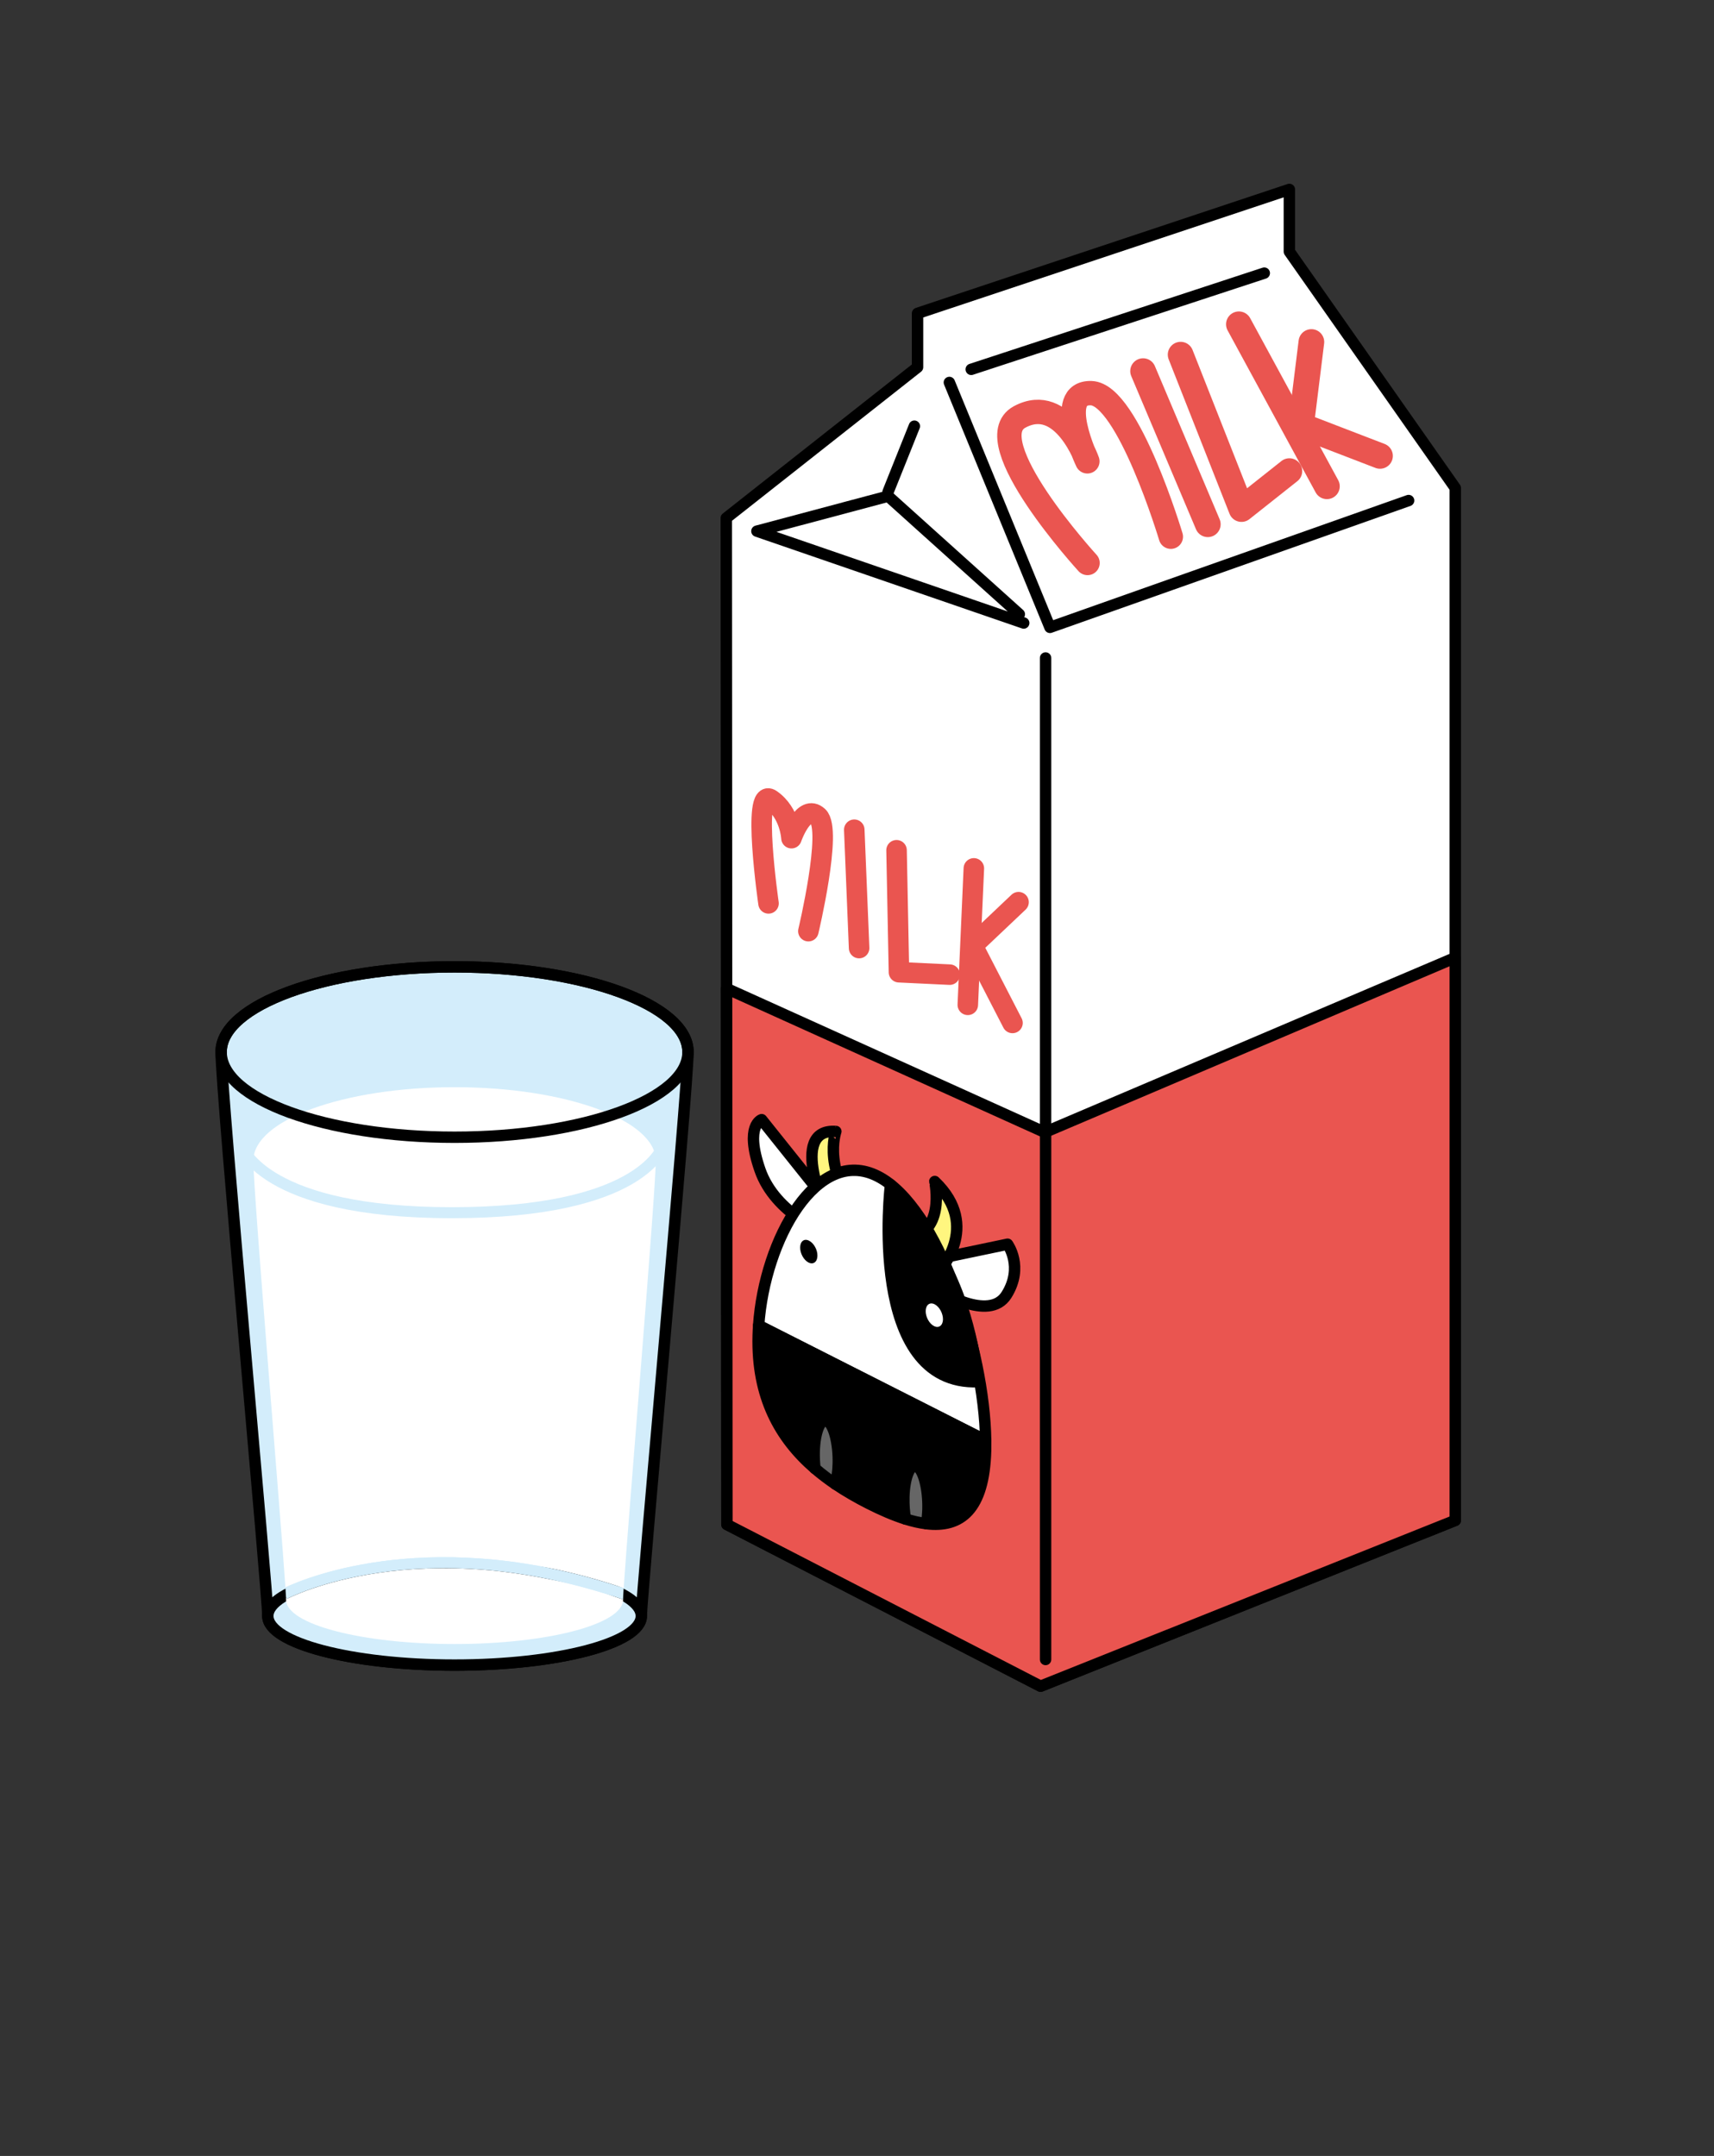 <?xml version="1.0" encoding="utf-8"?>
<!-- Generator: Adobe Illustrator 16.0.0, SVG Export Plug-In . SVG Version: 6.00 Build 0)  -->
<!DOCTYPE svg PUBLIC "-//W3C//DTD SVG 1.1//EN" "http://www.w3.org/Graphics/SVG/1.1/DTD/svg11.dtd">
<svg version="1.1" id="レイヤー_1" xmlns="http://www.w3.org/2000/svg" xmlns:xlink="http://www.w3.org/1999/xlink" x="0px"
	 y="0px" width="752px" height="946px" viewBox="0 0 752 946" enable-background="new 0 0 752 946" xml:space="preserve">
<rect x="0" y="0" width="752" height="946" fill="#333333" stroke="none"/>
<g>
	<polygon fill="#FFFFFF" stroke="#000000" stroke-width="5" stroke-linecap="round" stroke-linejoin="round" points="
		402.561,161.136 402.561,137.498 565.694,83.121 565.694,110.402 638.482,214.116 638.482,667.116 456.542,739.879 318.926,668.92 
		318.646,227.306 	"/>
	<polyline fill="#FFFFFF" stroke="#000000" stroke-width="5" stroke-linecap="round" stroke-linejoin="round" points="
		416.521,167.816 460.661,275.277 618.008,219.627 	"/>
	<polyline fill="#FFFFFF" stroke="#000000" stroke-width="5" stroke-linecap="round" stroke-linejoin="round" points="
		447.219,269.522 389.646,217.711 332.088,233.061 449.143,273.37 	"/>
	
		<line fill="#FFFFFF" stroke="#000000" stroke-width="5" stroke-linecap="round" stroke-linejoin="round" x1="401.171" y1="187.001" x2="389.646" y2="215.783"/>
	
		<line fill="#FFFFFF" stroke="#000000" stroke-width="5" stroke-linecap="round" stroke-linejoin="round" x1="426.115" y1="162.062" x2="554.688" y2="119.845"/>
	<polygon fill="#EA5550" stroke="#000000" stroke-width="5" stroke-linecap="round" stroke-linejoin="round" points="
		456.542,739.879 638.482,667.116 638.482,420.196 458.37,496.839 318.778,433.733 318.926,668.92 	"/>
	
		<line fill="#FFFFFF" stroke="#000000" stroke-width="5" stroke-linecap="round" stroke-linejoin="round" x1="458.737" y1="288.71" x2="458.737" y2="728.154"/>
	<g>
		<path fill="#FFFFFF" stroke="#000000" stroke-width="5" stroke-linecap="round" stroke-linejoin="round" d="M362.895,541.297
			c0,0-22.661-8.321-29.473-27.976c-6.816-19.651,0.743-22.042,0.743-22.042l32.119,40.173L362.895,541.297z"/>
		<path fill="#FFF67F" stroke="#000000" stroke-width="5" stroke-linecap="round" stroke-linejoin="round" d="M379.365,535.466
			l-16.271-1.867c0,0-17.636-38.657,3.627-37.136C366.722,496.463,360.108,514.714,379.365,535.466z"/>
		<path fill="#FFFFFF" stroke="#000000" stroke-width="5" stroke-linecap="round" stroke-linejoin="round" d="M411.437,565.91
			c0,0,22.509,14.531,30.18,2.227c7.687-12.309,0.438-22.198,0.438-22.198l-33.372,6.984L411.437,565.91z"/>
		<path fill="#FFF67F" stroke="#000000" stroke-width="5" stroke-linecap="round" stroke-linejoin="round" d="M395.711,543.752
			l15.956,14.452c0,0,19.229-19.967-1.556-39.782C410.111,518.422,415.563,542.802,395.711,543.752z"/>
		<path fill="#FFFFFF" stroke="#000000" stroke-width="5" stroke-linecap="round" stroke-linejoin="round" d="M385.08,516.111
			c-26.516-13.454-49.611,27.565-52.229,65.483l99.595,50.45C431.917,592.538,411.62,529.528,385.08,516.111z"/>
		<path stroke="#000000" stroke-width="5" stroke-linecap="round" stroke-linejoin="round" d="M390.7,519.774
			c0,0-10.776,88.412,38.521,86.496c0,0-2.793-28.308-14.176-49.764C403.646,535.052,409.146,539.47,390.7,519.774z"/>
		<path fill="#FFFFFF" d="M413.72,579c-0.081,2.622-1.844,3.923-3.919,2.865c-2.091-1.058-3.744-4.059-3.664-6.704
			c0.072-2.643,1.82-3.927,3.927-2.862C412.147,573.349,413.783,576.366,413.72,579z"/>
		<path d="M358.636,551.099c-0.071,2.634-1.819,3.919-3.915,2.87c-2.095-1.073-3.74-4.075-3.664-6.709
			c0.068-2.646,1.816-3.931,3.911-2.857C357.06,545.453,358.724,548.449,358.636,551.099z"/>
		<path stroke="#000000" stroke-width="5" stroke-linecap="round" stroke-linejoin="round" d="M432.429,636.514
			c0.023-1.473,0.023-2.954,0.017-4.47l-99.595-50.45c-0.1,1.477-0.172,2.921-0.208,4.366c-0.726,26.884,9.49,45.094,24.935,58.404
			c-0.291-2.351-0.431-4.868-0.359-7.443c0.244-8.887,2.802-14.905,5.719-13.433c2.905,1.489,5.076,9.894,4.837,18.785
			c-0.096,3.516-0.559,6.562-1.262,8.904c4.654,3.129,9.595,5.971,14.711,8.564c5.58,2.83,10.991,5.161,16.036,6.765
			c-0.535-2.925-0.774-6.238-0.694-9.649c0.232-8.888,2.802-14.907,5.723-13.434c2.897,1.473,5.06,9.886,4.837,18.798
			c-0.08,2.342-0.295,4.494-0.655,6.354C421.422,670.385,431.711,662.551,432.429,636.514z"/>
		<path fill="#666666" stroke="#000000" stroke-width="5" stroke-linecap="round" stroke-linejoin="round" d="M362.938,623.487
			c-2.917-1.472-5.476,4.546-5.719,13.433c-0.072,2.575,0.068,5.093,0.359,7.443c2.814,2.423,5.815,4.69,8.936,6.813
			c0.703-2.342,1.166-5.388,1.262-8.904C368.015,633.381,365.844,624.976,362.938,623.487z"/>
		<path fill="#666666" stroke="#000000" stroke-width="5" stroke-linecap="round" stroke-linejoin="round" d="M402.289,643.422
			c-2.921-1.473-5.491,4.546-5.723,13.434c-0.08,3.412,0.16,6.724,0.694,9.649c3.225,1.002,6.29,1.729,9.211,2.068
			c0.359-1.86,0.575-4.011,0.655-6.354C407.349,653.308,405.187,644.895,402.289,643.422z"/>
	</g>
	<g>
		
			<path fill="#D3EDFB" stroke="#000000" stroke-width="5" stroke-linecap="round" stroke-linejoin="round" stroke-miterlimit="1" d="
			M301.85,461.613c0-20.633-45.853-37.375-102.416-37.375c-56.556,0-102.416,16.742-102.416,37.375
			c0,17.8,20.485,237.63,20.485,247.459c0,11.897,36.685,21.543,81.93,21.543c45.246,0,81.931-9.646,81.931-21.543
			C281.365,700.759,301.85,477.397,301.85,461.613z"/>
		
			<path fill="#D3EDFB" stroke="#000000" stroke-width="5" stroke-linecap="round" stroke-linejoin="round" stroke-miterlimit="1" d="
			M281.365,709.072c0,11.897-36.685,21.543-81.931,21.543c-45.245,0-81.93-9.646-81.93-21.543c0-11.888,36.685-21.531,81.93-21.531
			C244.68,687.541,281.365,697.184,281.365,709.072z"/>
		<g>
			<path fill="#FFFFFF" d="M273.634,696.816c1.956-29.785,14.084-173.938,14.084-187.547c0-17.8-39.522-32.231-88.284-32.231
				c-48.761,0-88.284,14.431-88.284,32.231c0,14.061,12.065,156.764,14.068,187.244C135.3,691.823,191.237,669.035,273.634,696.816z
				"/>
			<path fill="#FFFFFF" d="M125.881,701.561l-0.411-0.742c0.024,0.467,0.036,0.874,0.036,1.118c0,10.736,33.1,19.436,73.928,19.436
				s73.929-8.7,73.929-19.436c0-0.029,0-0.092,0-0.12C183.965,671.206,126.456,701.262,125.881,701.561z"/>
			<path fill="#D3EDFB" d="M125.219,696.513c0.124,1.859,0.216,3.341,0.251,4.306l0.411,0.742
				c0.575-0.299,58.084-30.355,147.482,0.255c0.003-0.734,0.104-2.482,0.271-5C191.237,669.035,135.3,691.823,125.219,696.513z"/>
		</g>
		<path fill="none" stroke="#000000" stroke-width="5" stroke-linecap="round" stroke-linejoin="round" stroke-miterlimit="1" d="
			M301.85,461.613c0,20.649-45.853,37.387-102.416,37.387c-56.556,0-102.416-16.738-102.416-37.387
			c0-20.633,45.86-37.375,102.416-37.375C255.998,424.238,301.85,440.98,301.85,461.613z"/>
		<path fill="#D3EDFB" d="M103.452,502.896c0.36,1.293,9.674,31.628,94.833,31.628c85.147,0,94.462-29.769,94.817-31.042
			l-4.649-1.325c-0.088,0.275-9.387,27.538-90.168,27.538c-80.809,0-90.088-27.829-90.171-28.112L103.452,502.896z"/>
	</g>
	<path fill="none" stroke="#EA5550" stroke-width="9" stroke-linecap="round" stroke-linejoin="round" d="M337.179,396.393
		c0,0-7.419-51.402,1.06-45.573s9.009,16.958,9.009,16.958s5.299-15.368,11.658-9.539s-4.239,50.342-4.239,50.342"/>
	
		<line fill="none" stroke="#EA5550" stroke-width="9" stroke-linecap="round" stroke-linejoin="round" x1="374.803" y1="364.068" x2="376.923" y2="416"/>
	<polyline fill="none" stroke="#EA5550" stroke-width="9" stroke-linecap="round" stroke-linejoin="round" points="393.35,373.077 
		394.41,426.598 416.667,427.658 	"/>
	
		<line fill="none" stroke="#EA5550" stroke-width="9" stroke-linecap="round" stroke-linejoin="round" x1="427.265" y1="381.025" x2="424.615" y2="440.906"/>
	<polyline fill="none" stroke="#EA5550" stroke-width="9" stroke-linecap="round" stroke-linejoin="round" points="446.872,395.863 
		426.735,414.94 444.222,448.854 	"/>
	<path fill="none" stroke="#EA5550" stroke-width="10.69" stroke-linecap="round" stroke-linejoin="round" d="M477.145,247.025
		c0,0-49.129-53.703-29.772-64.092c19.359-10.389,29.696,19.494,29.696,19.494s-14.545-30.415,1.682-29.918
		c16.228,0.498,34.945,62.99,34.945,62.99"/>
	
		<line fill="none" stroke="#EA5550" stroke-width="11.262" stroke-linecap="round" stroke-linejoin="round" x1="501.513" y1="162.838" x2="529.915" y2="230.039"/>
	<polyline fill="none" stroke="#EA5550" stroke-width="11.262" stroke-linecap="round" stroke-linejoin="round" points="
		517.986,155.618 544.684,223.374 565.701,206.713 	"/>
	
		<line fill="none" stroke="#EA5550" stroke-width="11.262" stroke-linecap="round" stroke-linejoin="round" x1="543.548" y1="142.289" x2="582.174" y2="213.377"/>
	<polyline fill="none" stroke="#EA5550" stroke-width="11.262" stroke-linecap="round" stroke-linejoin="round" points="
		575.358,150.064 570.814,186.719 605.464,200.048 	"/>
</g>
</svg>

